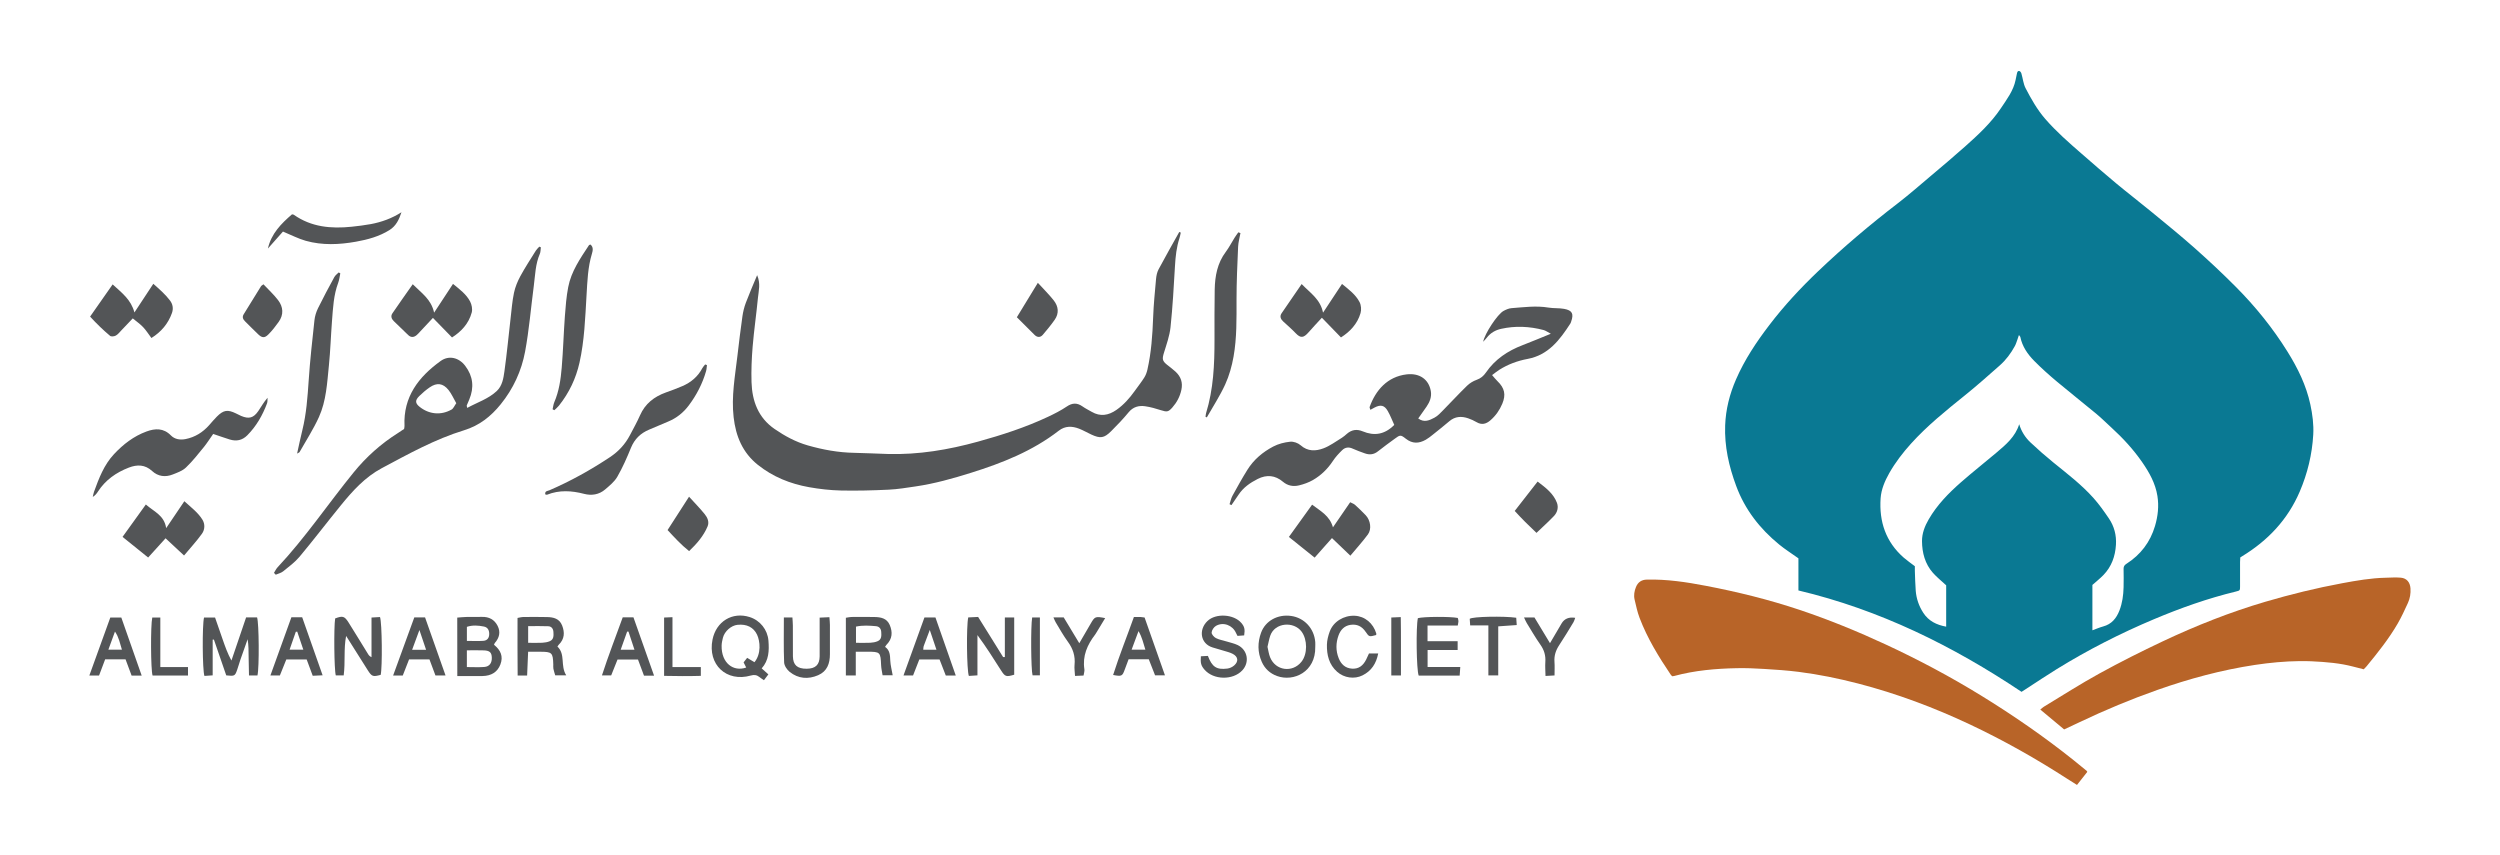 <?xml version="1.0" encoding="UTF-8"?>
<svg id="Layer_1" xmlns="http://www.w3.org/2000/svg" version="1.1" viewBox="0 0 841.89 287.94">
  <!-- Generator: Adobe Illustrator 29.0.0, SVG Export Plug-In . SVG Version: 2.1.0 Build 186)  -->
  <defs>
    <style>
      .st0 {
        fill: #535557;
      }

      .st1 {
        fill: #b86428;
      }

      .st2 {
        fill: #0a7993;
      }
    </style>
  </defs>
  <path class="st2" d="M680.78,232.99c-23.22-15.52-47.83-27.67-75.15-34.15v-10.82c-2.32-1.66-4.5-3.03-6.48-4.65-6.51-5.33-11.53-11.75-14.48-19.73-2.45-6.6-3.98-13.36-3.71-20.42.2-5.37,1.51-10.54,3.67-15.48,2.88-6.62,6.85-12.58,11.22-18.29,4.96-6.5,10.51-12.48,16.43-18.12,8.49-8.09,17.43-15.66,26.73-22.8,3.84-2.95,7.48-6.15,11.19-9.28,3.85-3.25,7.72-6.5,11.48-9.85,4.44-3.95,8.82-7.99,12.14-12.96,1.98-2.98,4.22-5.89,4.95-9.54.14-.73.29-1.45.45-2.18.1-.46.28-.95.84-.79.28.08.57.5.66.83.49,1.65.64,3.46,1.41,4.95,1.89,3.63,3.91,7.22,6.62,10.34,3.71,4.27,7.95,7.98,12.21,11.68,3.84,3.34,7.67,6.7,11.59,9.95,4.03,3.35,8.19,6.54,12.23,9.87,4.85,3.99,9.73,7.94,14.42,12.11,4.69,4.17,9.29,8.47,13.71,12.92,6.61,6.64,12.48,13.91,17.44,21.88,3.44,5.52,6.29,11.32,7.67,17.74.72,3.35,1.17,6.73.98,10.15-.38,6.67-1.93,13.08-4.56,19.22-4.04,9.43-10.74,16.49-19.42,21.77-.17.1-.33.22-.6.39-.02.47-.06,1.01-.07,1.54,0,2.72,0,5.44,0,8.17,0,1.4-.01,1.43-1.43,1.77-9.44,2.29-18.56,5.53-27.51,9.29-11.33,4.77-22.25,10.33-32.71,16.78-3.54,2.18-6.98,4.5-10.47,6.76-.46.29-.91.59-1.45.93ZM679.97,142.84c.74,2.45,2.05,4.5,3.82,6.17,2.48,2.34,5.05,4.59,7.7,6.74,4.69,3.8,9.5,7.47,13.53,11.99,1.9,2.13,3.56,4.49,5.17,6.86,1.79,2.65,2.57,5.62,2.37,8.86-.24,3.89-1.48,7.35-4.2,10.17-1.16,1.2-2.48,2.24-3.73,3.35v15.28c1.28-.47,2.42-.97,3.6-1.29,2.86-.76,4.48-2.74,5.5-5.36.98-2.52,1.33-5.15,1.4-7.83.05-2.08.04-4.16,0-6.24-.01-.79.3-1.25.96-1.67,4.77-3.05,8-7.27,9.62-12.72.98-3.32,1.36-6.67.82-10.1-.67-4.26-2.72-7.92-5.13-11.4-2.97-4.29-6.48-8.1-10.32-11.61-1.72-1.57-3.37-3.22-5.15-4.7-4.37-3.63-8.85-7.14-13.2-10.79-2.65-2.22-5.24-4.53-7.67-6.99-2.23-2.26-4.05-4.86-4.7-8.09-.03-.16-.2-.29-.47-.64-.22.65-.35,1.09-.51,1.53-.28.74-.49,1.51-.87,2.19-1.33,2.45-2.99,4.68-5.08,6.52-3.89,3.44-7.77,6.89-11.82,10.14-6.32,5.09-12.63,10.17-18.09,16.22-2.76,3.06-5.25,6.31-7.29,9.89-1.5,2.65-2.71,5.47-2.92,8.5-.53,7.82,1.73,14.66,7.77,19.96,1.15,1,2.41,1.87,3.76,2.9,0,.43-.02.97,0,1.5.09,2.27.12,4.54.3,6.8.22,2.65,1.07,5.11,2.52,7.36,1.8,2.81,4.5,4.1,7.73,4.7v-13.93c-1.6-1.49-3.16-2.72-4.46-4.19-2.67-3.03-3.66-6.78-3.68-10.7-.01-2.58.92-5.02,2.24-7.29,2.81-4.87,6.68-8.83,10.85-12.49,3.9-3.42,7.99-6.63,11.95-9.98,3.17-2.68,6.39-5.35,7.7-9.62Z"/>
  <path class="st1" d="M699.42,264.32c-1.19-.75-2.23-1.4-3.27-2.06-10.49-6.77-21.33-12.9-32.62-18.23-12.19-5.76-24.78-10.47-37.84-13.86-6.55-1.7-13.19-3.05-19.91-3.91-3.91-.5-7.86-.76-11.8-1-3.01-.19-6.03-.31-9.04-.25-7.13.14-14.21.75-21.12,2.62-.19.05-.39.07-.65.11-.16-.15-.37-.29-.5-.48-4.1-6.08-7.93-12.32-10.54-19.21-.75-1.97-1.18-4.07-1.67-6.14-.34-1.43-.09-2.87.46-4.22.65-1.62,1.86-2.47,3.66-2.51,6.71-.16,13.3.83,19.86,2.09,10.69,2.04,21.25,4.65,31.58,8.1,9.9,3.32,19.56,7.27,29.03,11.67,11,5.11,21.7,10.8,32.03,17.15,10.84,6.66,21.3,13.88,31.25,21.83,1.47,1.17,2.92,2.37,4.37,3.56.07.06.1.17.21.35-1.1,1.39-2.22,2.82-3.47,4.4Z"/>
  <path class="st1" d="M796,225.39c-2.39-.58-4.57-1.23-6.8-1.63-2.33-.42-4.69-.68-7.05-.85-2.56-.19-5.13-.31-7.7-.28-5.04.06-10.06.53-15.05,1.28-11.28,1.7-22.24,4.67-32.98,8.46-8.87,3.13-17.54,6.75-26.03,10.79-1.74.83-3.48,1.64-5.28,2.48-2.64-2.2-5.25-4.38-8.03-6.69.48-.39.82-.72,1.21-.96,6.22-3.76,12.35-7.7,18.71-11.19,6.97-3.83,14.1-7.42,21.29-10.81,11.19-5.28,22.68-9.84,34.57-13.34,8.54-2.51,17.18-4.63,25.93-6.25,4.81-.89,9.63-1.73,14.53-1.84,1.72-.04,3.46-.17,5.17-.02,1.99.18,3.11,1.57,3.25,3.59.12,1.71-.16,3.38-.86,4.92-1.07,2.33-2.14,4.68-3.42,6.9-2.98,5.15-6.69,9.8-10.46,14.38-.31.38-.68.71-1.01,1.07Z"/>
  <path class="st0" d="M397.63,78.34c-.14.6-.23,1.21-.42,1.79-1.01,3.07-1.35,6.24-1.53,9.46-.4,6.88-.78,13.76-1.5,20.6-.31,2.91-1.34,5.77-2.21,8.6-.65,2.13-.6,2.74,1.14,4.13.94.75,1.92,1.46,2.8,2.28,1.77,1.66,2.45,3.65,1.92,6.1-.49,2.27-1.53,4.22-3.04,5.93-1.36,1.53-1.83,1.54-3.8.92-1.75-.56-3.53-1.08-5.34-1.34-2.15-.31-4.06.19-5.58,2.03-1.84,2.23-3.83,4.33-5.88,6.36-2.39,2.38-3.65,2.53-6.69,1.13-1.38-.64-2.71-1.42-4.12-1.97-2.36-.91-4.69-.98-6.83.68-8.84,6.85-19.02,10.88-29.56,14.18-6.13,1.92-12.3,3.66-18.67,4.59-3.01.44-6.02.95-9.05,1.09-5.36.25-10.73.4-16.09.28-3.59-.08-7.2-.49-10.73-1.12-6.32-1.13-12.18-3.48-17.25-7.53-5.14-4.11-7.42-9.62-8.15-16.05-.79-6.96.47-13.74,1.27-20.57.52-4.45,1.06-8.91,1.69-13.35.22-1.57.61-3.16,1.17-4.64,1.12-2.98,2.4-5.89,3.79-9.26,1.23,2.88.5,5.25.28,7.57-.53,5.5-1.33,10.97-1.79,16.46-.33,3.99-.5,8.01-.38,12.01.2,6.37,2.27,11.99,7.78,15.77,3.45,2.37,7.09,4.35,11.17,5.52,5.12,1.46,10.3,2.41,15.63,2.5,3.77.07,7.53.28,11.3.39,10.36.29,20.45-1.41,30.39-4.16,8.05-2.23,15.99-4.79,23.57-8.36,2.17-1.02,4.34-2.12,6.32-3.46,1.87-1.27,3.48-1.31,5.28-.05.98.69,2.07,1.23,3.11,1.83,2.92,1.7,5.66,1.22,8.33-.64,2.48-1.73,4.42-3.94,6.16-6.37,1.07-1.5,2.22-2.95,3.21-4.51.5-.79.85-1.73,1.06-2.64,1.32-5.81,1.72-11.72,1.94-17.66.16-4.32.59-8.64.98-12.95.1-1.1.35-2.27.86-3.23,2.25-4.23,4.63-8.39,6.96-12.57.17.07.34.14.5.22Z"/>
  <path class="st0" d="M414.05,169.82c.32-.96.51-1.99.99-2.87,1.62-2.96,3.26-5.9,5.04-8.76,2.13-3.42,5.17-5.96,8.68-7.81,1.73-.91,3.77-1.43,5.72-1.63,1.14-.12,2.65.43,3.52,1.2,2.41,2.13,5.1,2,7.68,1.03,2.21-.82,4.17-2.32,6.22-3.56.61-.37,1.15-.88,1.7-1.35,1.62-1.37,3.29-1.65,5.34-.8,3.81,1.59,7.35,1.11,10.59-2.18-.72-1.56-1.33-3.2-2.2-4.7-1.13-1.96-2.41-2.21-4.45-1.14-.41.22-.82.45-1.39.76-.12-.44-.33-.76-.25-.97,2.02-5.62,5.96-10.2,12.47-10.97,4.28-.5,7.43,1.63,8.13,5.62.34,1.95-.35,3.64-1.41,5.21-.89,1.32-1.83,2.61-2.83,4.02,2.05,1.51,3.84.59,5.47-.27,1.1-.58,2.01-1.58,2.9-2.49,2.7-2.74,5.31-5.58,8.07-8.26.89-.87,2.07-1.58,3.25-2,1.37-.49,2.29-1.27,3.11-2.45,3.06-4.46,7.35-7.31,12.35-9.22,2.98-1.14,5.92-2.39,9.5-3.84-1.14-.6-1.74-1.07-2.43-1.25-4.73-1.25-9.51-1.47-14.29-.41-1.9.42-3.6,1.37-4.83,2.98-.33.43-.71.8-1.23,1.38.51-2.75,4.81-9.26,6.83-10.37.83-.45,1.78-.88,2.7-.95,4.15-.31,8.3-.89,12.48-.19,1.73.29,3.54.11,5.26.43,2.75.51,3.29,1.66,2.35,4.31-.08.23-.15.47-.28.66-3.54,5.46-7.36,10.57-14.36,11.88-3.42.64-6.66,1.83-9.61,3.71-.73.47-1.4,1.02-2.37,1.74.68.78,1.19,1.44,1.79,2.02,2.43,2.34,2.93,4.55,1.65,7.62-.91,2.18-2.24,4.07-4.04,5.62-1.42,1.22-2.89,1.61-4.62.59-.89-.53-1.86-.96-2.84-1.3-2.26-.77-4.4-.66-6.33.98-1.84,1.56-3.72,3.06-5.6,4.56-.75.6-1.51,1.21-2.34,1.68-2.29,1.3-4.5,1.41-6.71-.34-1.77-1.4-1.95-1.32-3.76.02-1.87,1.39-3.78,2.73-5.59,4.19-1.41,1.14-2.88,1.3-4.51.7-1.35-.5-2.73-.96-4.04-1.57-1.35-.64-2.57-.44-3.55.52-1.14,1.11-2.24,2.3-3.11,3.62-1.76,2.67-3.99,4.85-6.73,6.43-1.43.83-3.07,1.41-4.68,1.8-1.93.47-3.8.15-5.42-1.22-2.6-2.2-5.46-2.48-8.51-.94-2.54,1.29-4.83,2.87-6.43,5.29-.78,1.19-1.6,2.35-2.4,3.52-.2-.1-.4-.2-.6-.29Z"/>
  <path class="st0" d="M92.25,192.94c.4-.63.71-1.34,1.21-1.88,9.36-9.98,16.99-21.34,25.59-31.92,4.28-5.28,9.29-9.75,15.05-13.37.67-.42,1.32-.88,1.98-1.32.06-.4.16-.71.14-1.02-.46-9.79,4.74-16.49,12.15-21.85,2.79-2.02,6.15-1.2,8.29,1.61,2.67,3.51,3.06,7.31,1.37,11.35-.28.66-.58,1.32-.85,1.99-.05.12.05.29.17.83,3.41-1.88,7.11-3.02,9.95-5.69,1.86-1.76,2.24-4.28,2.57-6.62.83-5.94,1.39-11.92,2.08-17.88.33-2.87.55-5.76,1.14-8.57.41-1.93,1.19-3.84,2.13-5.58,1.61-2.96,3.46-5.78,5.24-8.64.31-.49.77-.88,1.16-1.32.17.07.34.15.52.22-.11.74-.06,1.54-.34,2.19-1.51,3.46-1.56,7.17-2.04,10.81-.97,7.38-1.57,14.82-2.93,22.13-1.22,6.5-3.97,12.49-8.21,17.73-3.32,4.11-7.2,7.17-12.34,8.75-9.79,3-18.71,7.97-27.7,12.76-5.66,3.02-9.85,7.67-13.81,12.54-4.66,5.72-9.14,11.6-13.87,17.26-1.57,1.88-3.61,3.38-5.53,4.94-.69.56-1.67.77-2.51,1.14-.19-.2-.39-.4-.58-.6ZM153.65,135.78c-.93-1.62-1.59-3.18-2.61-4.45-1.87-2.31-3.91-2.55-6.33-.89-1.25.86-2.42,1.86-3.5,2.92-1.44,1.41-1.44,2.4.06,3.61,3.15,2.55,7.18,2.99,10.78.96.65-.36.98-1.28,1.61-2.16Z"/>
  <path class="st0" d="M71.8,146.12c-1.15,1.63-2.09,3.13-3.19,4.48-1.92,2.35-3.8,4.76-5.99,6.84-1.16,1.11-2.87,1.72-4.42,2.33-2.5,1-4.96.7-6.97-1.15-2.4-2.21-5.04-2.23-7.83-1.16-4.29,1.65-7.92,4.2-10.45,8.13-.42.66-.92,1.27-1.71,1.76.14-.58.22-1.18.42-1.74,1.65-4.53,3.35-9.05,6.72-12.66,3.1-3.32,6.64-6.06,10.95-7.64,2.93-1.08,5.74-1.21,8.22,1.32,1.29,1.31,3.1,1.6,4.95,1.23,3.19-.64,5.79-2.27,7.93-4.68.85-.96,1.67-1.95,2.58-2.86,2.25-2.26,3.63-2.47,6.45-1.1.58.28,1.14.59,1.73.84,2.63,1.11,4.18.71,5.79-1.63.99-1.44,1.82-3,3.12-4.48-.05.63.04,1.3-.17,1.87-1.5,4.02-3.59,7.68-6.64,10.76-1.72,1.73-3.71,2.11-5.96,1.41-1.75-.55-3.47-1.16-5.52-1.85Z"/>
  <path class="st0" d="M238.07,122.96c-.1.68-.11,1.39-.3,2.04-1.21,4.21-3.2,8.04-5.82,11.53-1.81,2.42-4.11,4.26-6.93,5.43-2.15.89-4.27,1.83-6.42,2.72-2.87,1.2-4.9,3.15-6.11,6.1-1.36,3.33-2.81,6.65-4.6,9.76-.96,1.67-2.61,3-4.11,4.29-2.03,1.74-4.53,2.14-7.04,1.49-4.22-1.1-8.36-1.37-12.49.27-.17.07-.43-.06-.63-.1-.2-1.19.79-1.13,1.36-1.37,7.17-3.09,13.95-6.87,20.44-11.18,2.85-1.89,5.13-4.35,6.72-7.4,1.15-2.2,2.38-4.38,3.38-6.65,1.73-3.96,4.79-6.32,8.73-7.73,1.89-.68,3.77-1.36,5.6-2.16,2.87-1.25,5.17-3.18,6.66-6.01.24-.46.63-.84.96-1.26.19.07.39.14.58.21Z"/>
  <path class="st0" d="M417.73,78.49c-.27,1.54-.72,3.07-.79,4.62-.26,5.93-.53,11.86-.53,17.79,0,6.42.12,12.85-1,19.18-.57,3.2-1.47,6.44-2.82,9.39-1.75,3.83-4.09,7.4-6.18,11.08-.15-.06-.3-.11-.44-.17.06-.41.06-.85.18-1.24,2.49-8.08,2.85-16.39,2.84-24.76,0-5.62-.03-11.24.07-16.86.09-4.55.88-8.91,3.73-12.7,1.1-1.47,1.94-3.14,2.92-4.7.4-.65.86-1.26,1.3-1.89l.71.26Z"/>
  <path class="st0" d="M138.98,95.71c2.95,2.97,6.23,5.05,7.21,9.58,2.24-3.41,4.23-6.44,6.36-9.69,2.27,1.86,4.49,3.49,5.77,5.94.55,1.06.84,2.57.54,3.69-1.02,3.8-3.59,6.47-6.64,8.41-2.22-2.27-4.25-4.36-6.43-6.59-1.58,1.69-2.89,3.09-4.2,4.49-.44.47-.85.97-1.35,1.37-.94.75-1.89.78-2.8-.1-1.61-1.57-3.23-3.13-4.85-4.69-.78-.76-1.07-1.69-.44-2.61,2.16-3.17,4.39-6.3,6.83-9.78Z"/>
  <path class="st0" d="M438.34,95.66c2.95,3.06,6.29,5.09,7.2,9.63,2.24-3.39,4.24-6.42,6.39-9.67,2.33,1.9,4.6,3.59,5.91,6.11.54,1.04.66,2.58.33,3.71-1.07,3.69-3.61,6.3-6.59,8.19-2.2-2.26-4.23-4.36-6.43-6.63-1.67,1.82-3.11,3.32-4.46,4.88-1.74,2-2.73,2.02-4.34.35-1.33-1.39-2.79-2.66-4.21-3.96-.87-.8-1.27-1.72-.56-2.77,2.15-3.18,4.34-6.33,6.76-9.85Z"/>
  <path class="st0" d="M454.73,187.12c-2.24-2.14-4.19-4.02-6.18-5.92-1.92,2.16-3.76,4.23-5.84,6.58-2.97-2.38-5.73-4.6-8.67-6.96,2.68-3.73,5.17-7.19,7.82-10.87,2.86,2.18,5.92,3.71,7.02,7.63,2.05-2.98,3.89-5.67,5.8-8.45.67.35,1.22.51,1.6.86,1.25,1.13,2.47,2.3,3.63,3.52,1.61,1.7,2.06,4.67.75,6.45-1.75,2.37-3.74,4.56-5.91,7.16Z"/>
  <path class="st0" d="M49.11,169.89c2.7,2.4,6.2,3.6,6.85,7.96,2.1-3.1,4-5.91,6.12-9.06,2.35,2.13,4.58,3.8,6.07,6.18.96,1.53.85,3.4-.16,4.8-1.76,2.45-3.83,4.68-6.01,7.3-2.17-2.03-4.18-3.91-6.22-5.8-1.93,2.12-3.78,4.17-5.87,6.48-2.94-2.37-5.69-4.59-8.62-6.95,2.65-3.69,5.14-7.15,7.84-10.9Z"/>
  <path class="st0" d="M37.94,95.78c3.08,2.84,6.16,5.07,7.33,9.44,2.2-3.34,4.19-6.36,6.36-9.65,2.11,1.88,4.1,3.59,5.67,5.7.88,1.19,1.14,2.64.61,4.13-1.29,3.61-3.6,6.35-6.92,8.43-.99-1.32-1.78-2.6-2.8-3.67-.98-1.04-2.19-1.87-3.48-2.94-1.28,1.34-2.52,2.66-3.78,3.97-.61.64-1.17,1.39-1.91,1.81-.52.3-1.56.42-1.94.11-2.32-1.94-4.49-4.05-6.74-6.49,2.55-3.64,4.97-7.09,7.6-10.85Z"/>
  <path class="st0" d="M100.05,152.75c.63-2.84,1.15-5.4,1.78-7.93,1.35-5.48,1.74-11.06,2.12-16.66.45-6.78,1.21-13.54,1.94-20.3.15-1.41.6-2.85,1.23-4.12,1.73-3.53,3.6-6.99,5.47-10.44.33-.61.97-1.05,1.47-1.56.18.1.36.21.54.31-.23,1.06-.33,2.18-.71,3.18-1.55,4.12-1.74,8.45-2.08,12.76-.39,5.03-.54,10.08-1.05,15.09-.6,5.88-.88,11.9-3.36,17.37-1.84,4.07-4.3,7.86-6.51,11.77-.09.16-.35.23-.84.53Z"/>
  <path class="st0" d="M198.85,82.35c1.03.87.8,2.05.49,3.07-1.39,4.58-1.54,9.3-1.82,14.03-.45,7.59-.7,15.22-2.37,22.68-1.2,5.33-3.49,10.15-6.89,14.43-.46.58-1.05,1.05-1.58,1.58l-.59-.31c.19-.79.26-1.64.57-2.37,1.61-3.74,2.18-7.73,2.51-11.72.48-5.75.64-11.52,1.06-17.27.24-3.27.5-6.56,1.12-9.78,1.02-5.32,4.09-9.71,7-14.13.07-.11.28-.12.5-.21Z"/>
  <path class="st0" d="M71.62,215.4v12.03c-1.05.07-1.94.13-2.78.19-.68-1.97-.77-17.12-.13-19.67h3.71c.84,2.41,1.7,4.89,2.56,7.37.83,2.38,1.66,4.77,2.96,7.12,1.64-4.82,3.28-9.65,4.94-14.53h3.69c.66,1.83.77,16.9.13,19.56h-2.85c-.04-2.05-.1-4.09-.12-6.13-.02-2,0-4-.34-6.08-.81,2.29-1.63,4.57-2.42,6.86-.39,1.14-.7,2.3-1.1,3.43-.74,2.12-.87,2.18-3.68,1.89-1.35-3.93-2.75-7.99-4.15-12.05h-.42Z"/>
  <path class="st0" d="M135.2,71.47c-.8,2.43-1.8,4.6-4.03,6-3.47,2.17-7.32,3.21-11.28,3.92-5.66,1.01-11.34,1.27-16.93-.3-2.49-.7-4.84-1.94-7.67-3.11-1.52,1.71-3.3,3.72-5.07,5.72,1.12-5.01,4.48-8.39,8.11-11.52.3.06.48.05.6.13,5.92,4.18,12.59,4.76,19.52,4.04,2.15-.23,4.3-.49,6.42-.88,3.65-.68,7.09-1.93,10.34-4Z"/>
  <path class="st0" d="M338.39,221.25v-13.31h3.15v19.27c-2.72.8-3.07.69-4.44-1.46-2.53-3.98-5.05-7.97-7.94-11.88v13.56c-1.14.08-2.04.14-2.89.19-.72-1.82-.87-16.74-.21-19.7,1.01-.05,2.09-.1,3.33-.16,1.44,2.31,2.84,4.54,4.23,6.78,1.4,2.24,2.79,4.49,4.19,6.74.2,0,.39-.01.58-.02Z"/>
  <path class="st0" d="M116.56,214.15c-.86,4.4-.23,8.79-.82,13.3h-2.66c-.55-1.81-.69-16.29-.21-19.19,2.52-.96,3.14-.8,4.52,1.38,2.22,3.53,4.38,7.1,6.57,10.64.24.38.51.74,1.15,1.03,0-2.21,0-4.41,0-6.62s0-4.31,0-6.73c1.12-.06,2.02-.12,2.86-.17.7,1.92.82,16.96.23,19.47-2.6.7-2.97.6-4.34-1.54-2.46-3.85-4.87-7.72-7.31-11.58Z"/>
  <path class="st0" d="M256.51,225.09c.79.71,1.44,1.29,2.24,2.01-.5.66-.95,1.26-1.49,1.97-.61-.43-1.07-.71-1.49-1.05-.87-.71-1.74-.87-2.89-.54-8.25,2.36-14.65-3.68-12.93-12.12,1.25-6.11,6.68-9.4,12.48-7.57,3.54,1.12,6.06,4.26,6.35,7.98.26,3.33.17,6.59-2.28,9.32ZM254.07,223c2.35-2.85,1.9-7.09.88-9.26-1.18-2.5-3.48-3.65-6.59-3.33-2.14.22-4.37,2.18-4.92,4.38-.21.85-.41,1.73-.43,2.61-.12,5.95,4.01,8.91,8.28,7.39-.28-.55-.55-1.09-.88-1.73.38-.49.76-.98,1.2-1.53.84.5,1.58.95,2.46,1.47Z"/>
  <path class="st0" d="M166.37,217.14c2.23,1.79,3.18,3.9,2.14,6.62-.96,2.51-2.99,3.85-6.04,3.9-2.7.04-5.4,0-8.47,0-.04-6.7-.02-13.06-.02-19.68,1.23-.09,2.23-.2,3.23-.22,1.68-.03,3.36.03,5.05-.02,2.4-.07,4.23.89,5.31,3.01,1.07,2.1.59,4.04-.93,5.77-.1.11-.13.28-.28.61ZM157.23,224.64c2.13,0,4.04.12,5.92-.04,1.72-.15,2.55-1.39,2.47-3.2-.07-1.66-.69-2.29-2.62-2.38-1.88-.08-3.77-.02-5.78-.02v5.64ZM157.23,215.83c2.07,0,3.83.1,5.57-.03,1.27-.1,1.95-.95,1.95-2.31,0-1.29-.52-2.25-1.79-2.5-1.87-.37-3.77-.54-5.73.1v4.74Z"/>
  <path class="st0" d="M288.19,227.47h-3.34v-19.43c.67-.1,1.28-.26,1.88-.27,2.56-.03,5.13-.03,7.69.01,2.15.04,4.22.38,5.2,2.68,1.03,2.42.89,4.68-1.06,6.64-.16.16-.27.39-.51.75,1.68,1.12,1.67,2.87,1.76,4.66.08,1.56.5,3.1.81,4.9h-3.4c-.17-1.11-.45-2.24-.5-3.38-.19-4.45-.28-4.56-4.7-4.56-1.18,0-2.36,0-3.83,0v8ZM288.25,216.47c1.81,0,3.32.06,4.82-.02.85-.05,1.75-.19,2.52-.54,1.35-.6,1.24-1.91,1.17-3.12-.07-1.12-.72-1.83-1.78-1.92-2.2-.19-4.41-.36-6.72.15v5.45Z"/>
  <path class="st0" d="M177.85,219.48c-.12,2.83-.23,5.34-.34,8h-3.19c-.09-6.47-.03-12.84-.04-19.39.78-.13,1.38-.31,1.98-.31,2.65-.03,5.3-.04,7.94.02,2.18.04,4.18.5,5.1,2.84.92,2.36.81,4.55-1.1,6.43-.17.16-.28.38-.48.67,2.79,2.63.9,6.44,2.96,9.68h-3.71c-.2-.71-.46-1.44-.61-2.2-.09-.46-.03-.96-.04-1.44-.12-4.02-.42-4.3-4.49-4.3-1.26,0-2.52,0-3.99,0ZM177.86,216.47c1.77,0,3.27.06,4.77-.02.85-.05,1.75-.19,2.53-.53,1.36-.59,1.28-1.88,1.21-3.1-.06-1.11-.67-1.89-1.75-1.93-2.19-.1-4.4-.03-6.76-.03v5.61Z"/>
  <path class="st0" d="M442.92,217.88c.17,8.38-7.29,11.82-12.88,9.77-2.36-.86-4.11-2.46-5.13-4.77-1.44-3.23-1.43-6.57-.23-9.83,1.48-4.03,5.64-6.25,10.09-5.63,4.45.62,7.77,4.18,8.15,8.78.05.56,0,1.12,0,1.68ZM426.83,217.8c.3,1.26.44,2.47.89,3.56,1.83,4.51,7.49,5.3,10.54,1.51,2.1-2.61,2.05-7.45.07-10.15-2.63-3.57-9.05-3.13-10.58,1.4-.4,1.2-.61,2.46-.91,3.68Z"/>
  <path class="st0" d="M490.87,215.92v2.97h-10.12v5.72h11.01c-.08,1.12-.14,1.94-.21,2.9h-13.79c-.77-1.75-.95-16.6-.28-19.34,1.8-.52,10.87-.59,13.44-.07.07.31.21.68.22,1.06,0,.38-.11.77-.23,1.49h-10.18v5.27h10.13Z"/>
  <path class="st0" d="M418.99,213.97c-.71.05-1.46.11-2.26.17-.21-.41-.37-.67-.49-.96-1.14-2.63-4.26-3.84-6.75-2.42-.72.41-1.41,1.44-1.47,2.23-.04.62.79,1.56,1.46,1.9,1.12.57,2.43.77,3.66,1.15,1.22.38,2.5.64,3.65,1.19,3.36,1.62,4.1,5.79,1.57,8.51-3.17,3.41-9.72,3.28-12.75-.24-1.14-1.33-1.39-2.17-1.21-4.49.78-.04,1.6-.09,2.36-.13,1.41,3.71,2.91,4.72,6.53,4.27.82-.1,1.71-.51,2.33-1.06,1.53-1.34,1.34-2.92-.46-3.88-.97-.52-2.1-.76-3.17-1.1-1.22-.38-2.47-.7-3.69-1.09-4.08-1.28-4.73-5.97-1.68-8.89,2.82-2.7,8.86-2.32,11.4.65,1.06,1.24,1.28,2.12.96,4.19Z"/>
  <path class="st0" d="M88.73,95.75c1.68,1.8,3.46,3.42,4.9,5.3,1.77,2.31,1.98,4.9.2,7.37-1.07,1.49-2.2,2.97-3.51,4.26-1.23,1.21-2.09,1.11-3.34-.07-1.52-1.43-2.97-2.94-4.46-4.4-.71-.69-1.02-1.46-.46-2.37,1.93-3.15,3.86-6.29,5.82-9.42.15-.25.48-.39.85-.68Z"/>
  <path class="st0" d="M342.44,106.82c2.39-3.91,4.62-7.57,7.06-11.58,1.99,2.18,3.82,3.97,5.38,5.96,1.56,2,1.82,4.3.3,6.48-1.23,1.76-2.61,3.43-4,5.06-.81.95-1.85.94-2.75.07-1.94-1.89-3.84-3.83-6-5.98Z"/>
  <path class="st0" d="M47.73,227.52h-3.41c-.69-1.85-1.35-3.63-2.04-5.48h-6.87c-.7,1.85-1.37,3.63-2.05,5.44h-3.27c2.41-6.66,4.71-13.04,7.06-19.53h3.7c2.23,6.36,4.48,12.76,6.87,19.58ZM41.06,218.79c-.67-2.12-.99-4.12-2.34-6.11-.79,2.18-1.47,4.02-2.23,6.11h4.57Z"/>
  <path class="st0" d="M381.85,207.77c.94,0,1.57-.02,2.21,0,.39.02.78.1,1.39.18,2.25,6.38,4.5,12.77,6.86,19.48h-3.33c-.66-1.69-1.38-3.52-2.12-5.41h-6.8c-.43,1.14-.88,2.32-1.31,3.5-.8,2.2-1.03,2.32-3.9,1.78,2.1-6.62,4.68-13,7-19.53ZM381.08,218.77h4.63c-.68-2.11-1.05-4.08-2.31-6.24-.84,2.27-1.5,4.04-2.32,6.24Z"/>
  <path class="st0" d="M150.04,227.47h-3.4c-.65-1.75-1.32-3.53-2.02-5.42h-6.86c-.69,1.78-1.39,3.55-2.13,5.45h-3.25c2.44-6.68,4.78-13.1,7.14-19.59h3.62c2.25,6.38,4.52,12.81,6.9,19.56ZM143.49,218.83c-.77-2.27-1.41-4.18-2.25-6.67-.93,2.53-1.66,4.49-2.46,6.67h4.71Z"/>
  <path class="st0" d="M321.85,227.49h-3.35c-.67-1.73-1.36-3.5-2.1-5.41h-6.82c-.68,1.73-1.37,3.5-2.1,5.38h-3.22c2.41-6.67,4.71-13.03,7.05-19.52h3.71c2.23,6.37,4.49,12.83,6.84,19.55ZM310.9,218.81h4.46c-.74-2.2-1.41-4.19-2.25-6.67-.83,2.19-1.46,3.82-2.06,5.46-.1.28-.08.61-.14,1.21Z"/>
  <path class="st0" d="M220.25,227.54h-3.38c-.66-1.76-1.32-3.53-2.03-5.45h-6.88c-.66,1.66-1.37,3.42-2.14,5.35h-3.11c2.17-6.7,4.65-13.05,6.99-19.54h3.62c2.25,6.36,4.52,12.81,6.94,19.64ZM211.65,212.7h-.46c-.69,1.95-1.39,3.9-2.17,6.1h4.64c-.71-2.14-1.36-4.12-2.01-6.1Z"/>
  <path class="st0" d="M105.31,227.57c-.77-2.06-1.38-3.71-2.04-5.5h-6.85c-.7,1.74-1.41,3.5-2.17,5.4h-3.19c2.4-6.65,4.72-13.09,7.07-19.61h3.63c2.25,6.38,4.49,12.76,6.88,19.55-1.36.06-2.31.11-3.34.16ZM102.14,218.77c-.75-2.21-1.4-4.14-2.05-6.07-.16.02-.32.04-.48.07-.69,1.97-1.37,3.94-2.09,6.01h4.63Z"/>
  <path class="st0" d="M510.09,172.06c2.59-3.33,5.07-6.51,7.71-9.89,2.79,2.11,5.32,4.04,6.5,7.13.6,1.57.16,3.25-1,4.47-1.8,1.89-3.75,3.64-5.88,5.68-2.64-2.48-4.98-4.8-7.33-7.39Z"/>
  <path class="st0" d="M263.98,207.94h2.87c.06.99.14,1.85.15,2.7.02,3.45-.02,6.91.02,10.36.04,2.96,1.47,4.22,4.62,4.2,2.96-.02,4.35-1.31,4.38-4.17.03-3.37,0-6.75,0-10.12,0-.87,0-1.75,0-2.92,1.16-.05,2.12-.1,3.29-.15.07,1.04.17,1.82.17,2.59.02,3.29,0,6.59,0,9.88,0,3.11-.92,5.76-3.99,7.08-3.35,1.44-6.66,1.17-9.54-1.11-.92-.73-1.84-2.09-1.89-3.21-.2-4.95-.09-9.92-.09-15.14Z"/>
  <path class="st0" d="M224.81,178.5c2.44-3.8,4.72-7.34,7.23-11.23,1.95,2.15,3.74,3.96,5.32,5.93.9,1.12,1.54,2.58.93,4.05-1.34,3.21-3.57,5.79-6.23,8.34-2.74-2.18-4.91-4.58-7.25-7.09Z"/>
  <path class="st0" d="M463.42,213.85c-2.31.63-2.35.66-3.54-1.09-1.26-1.86-2.94-2.68-5.15-2.33-2.03.32-3.28,1.68-3.95,3.49-.95,2.56-.98,5.21.04,7.76.79,1.97,2.18,3.34,4.47,3.49,2.33.16,3.76-1.08,4.75-3.01.33-.64.6-1.3.98-2.11h3.1c-.67,3.43-2.28,5.88-5.27,7.38-2.75,1.38-6.22.87-8.55-1.19-2.75-2.43-3.52-5.68-3.45-9.14.03-1.49.43-3.03.95-4.44,1.21-3.32,4.73-5.46,8.39-5.3,3.4.14,6.27,2.5,7.29,6.01.04.14-.04.31-.06.47Z"/>
  <path class="st0" d="M372.18,208.14c-1.05,1.73-1.95,3.22-2.85,4.71-.17.27-.32.56-.51.81-2.66,3.47-4.35,7.23-3.64,11.76.09.59-.16,1.23-.28,2.07-.94.04-1.77.08-2.88.13-.07-1.37-.27-2.55-.16-3.7.3-2.94-.51-5.46-2.26-7.83-1.51-2.06-2.75-4.32-4.08-6.51-.28-.46-.45-.97-.77-1.67h3.46c1.65,2.73,3.33,5.52,5.25,8.7,1.41-2.43,2.65-4.53,3.86-6.64,1.37-2.37,1.57-2.47,4.85-1.82Z"/>
  <path class="st0" d="M504.54,210.92v16.53h-3.32v-16.84h-6.13c-.07-.98-.12-1.66-.15-2.21.81-.78,11.65-.97,15.66-.37.05.68.1,1.41.17,2.46-2.09.15-3.95.28-6.23.44Z"/>
  <path class="st0" d="M516.73,207.92c1.73,2.86,3.37,5.58,5.24,8.67,1.42-2.42,2.66-4.52,3.89-6.62q1.41-2.42,4.6-1.92c-.19.51-.31,1.03-.57,1.46-1.58,2.6-3.14,5.21-4.82,7.75-1.15,1.74-1.75,3.54-1.59,5.64.11,1.42.02,2.86.02,4.56-1.04.06-1.86.1-3.04.17-.03-1.71-.16-3.2-.06-4.68.16-2.17-.38-4.03-1.65-5.83-1.66-2.35-3.1-4.86-4.61-7.31-.32-.52-.54-1.09-.92-1.88h3.5Z"/>
  <path class="st0" d="M53.99,207.96v16.68h9.32v2.85h-11.93c-.62-1.87-.7-16.99-.1-19.53h2.71Z"/>
  <path class="st0" d="M236.01,224.62v2.98c-4.13.13-8.15.09-12.37,0v-19.64c.86-.04,1.68-.07,2.82-.12v16.79h9.55Z"/>
  <path class="st0" d="M471.78,227.47h-3.25v-19.52c1-.04,1.9-.08,3.19-.14.12,6.59.03,12.96.06,19.66Z"/>
  <path class="st0" d="M347.6,207.93h2.59v19.49h-2.47c-.53-1.84-.65-16.47-.13-19.49Z"/>
</svg>